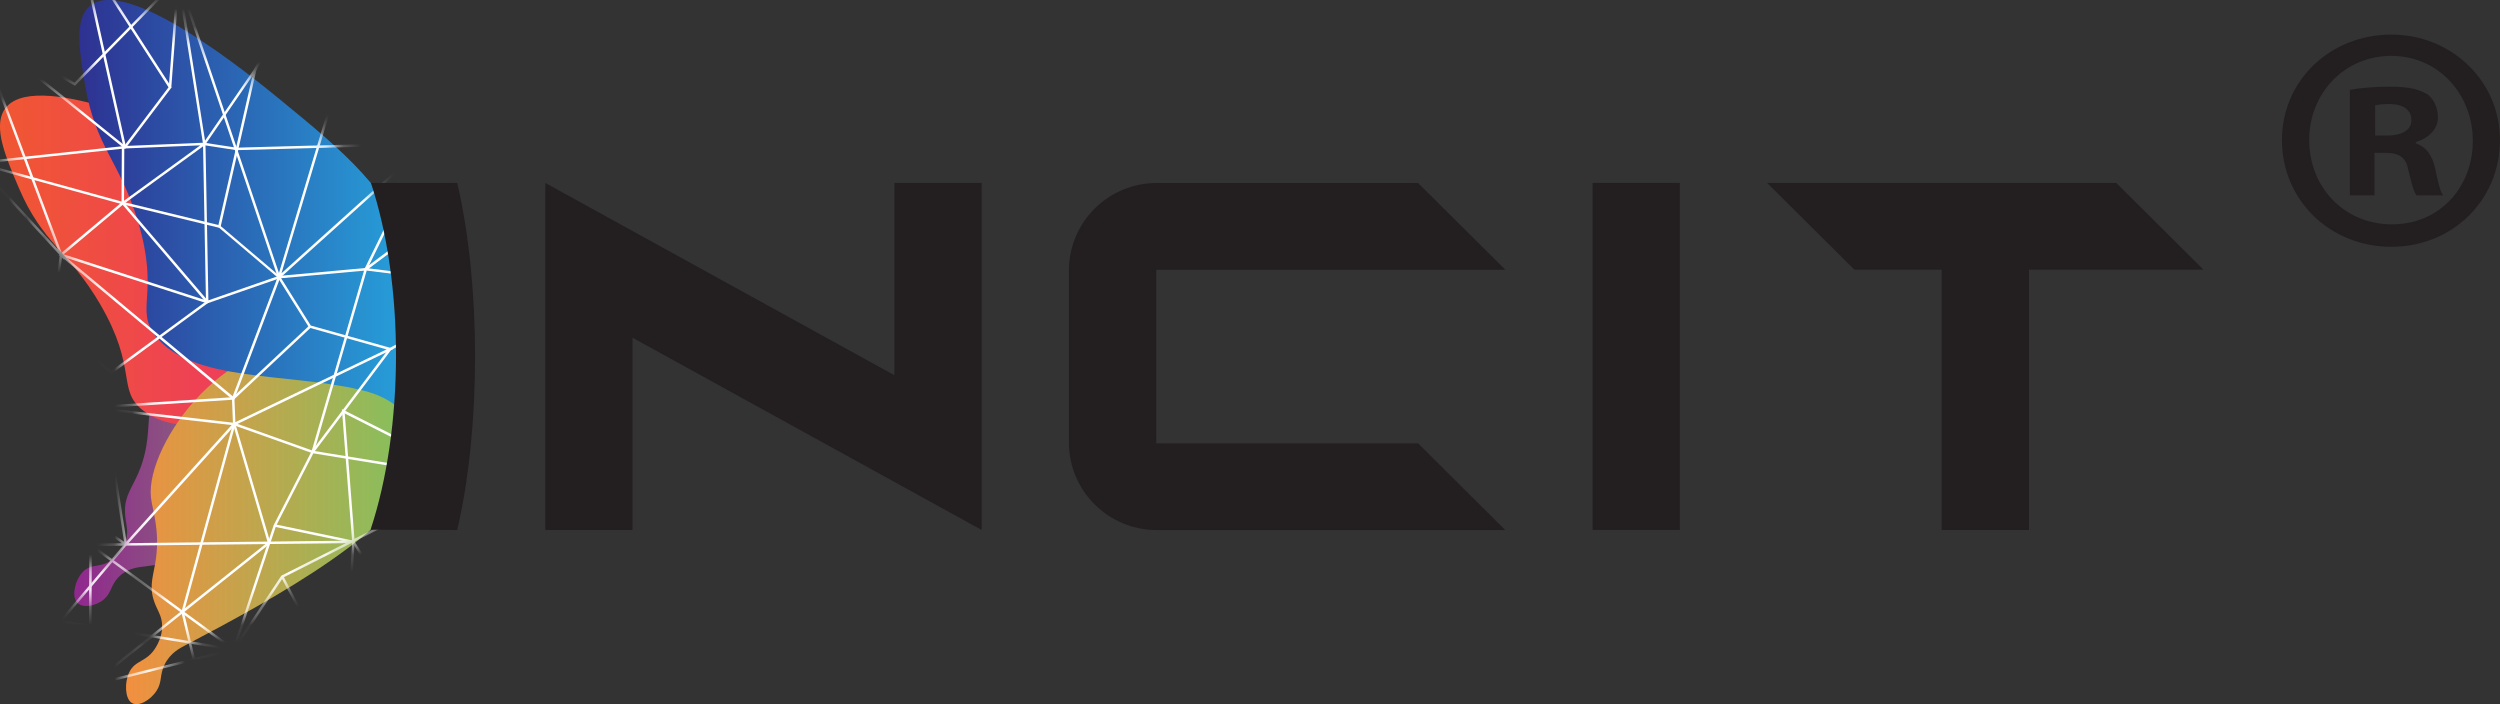 <svg xmlns="http://www.w3.org/2000/svg" width="142" height="40" viewBox="0 0 142 40" fill="none"><rect x="0" y="0" width="142" height="40" fill="#333333" stroke="none"/><g clip-path="url(#clip0_753_20366)"><path style="mix-blend-mode:multiply" d="M23.709 26.783C24.625 24.482 22.528 20.702 20.162 19.064C15.471 15.815 9.003 20.467 8.496 23.49C8.375 24.21 8.501 25.387 7.854 26.878C7.484 27.734 7.095 28.151 7.098 29.018C7.1 29.699 7.344 30.084 7.147 30.724C6.988 31.242 6.659 31.547 6.525 31.67C5.784 32.343 5.203 31.929 4.674 32.515C4.268 32.965 4.076 33.802 4.342 34.178C4.625 34.578 5.412 34.448 5.886 34.055C6.338 33.682 6.272 33.267 6.717 32.799C7.205 32.283 7.816 32.226 8.129 32.185C13.22 31.52 22.295 30.334 23.709 26.78V26.783Z" fill="url(#paint0_linear_753_20366)"></path><path style="mix-blend-mode:multiply" d="M21.396 15.103C19.142 11.639 16.178 10.298 11.989 8.403C10.196 7.594 1.782 3.786 0.239 6.245C-0.392 7.248 0.334 8.949 1.072 10.677C2.432 13.868 3.926 14.258 5.683 17.27C7.855 20.985 6.607 22.149 8.145 23.329C10.723 25.306 15.852 23.294 20.055 23.12C20.71 23.092 21.5 23.103 22.369 23.496C23.367 23.945 23.652 24.529 23.877 24.417C24.483 24.114 23.992 19.091 21.398 15.103H21.396Z" fill="url(#paint1_linear_753_20366)"></path><path style="mix-blend-mode:multiply" d="M23.915 25.908C24.178 23.39 21.179 20.549 18.495 19.841C13.174 18.437 8.255 25.189 8.573 28.247C8.65 28.974 9.08 30.048 8.861 31.7C8.735 32.649 8.474 33.183 8.707 34.009C8.891 34.658 9.226 34.936 9.209 35.614C9.195 36.162 8.965 36.574 8.869 36.737C8.346 37.642 7.679 37.457 7.331 38.206C7.065 38.782 7.104 39.646 7.457 39.907C7.833 40.188 8.543 39.779 8.894 39.234C9.226 38.716 9.053 38.346 9.352 37.74C9.681 37.073 10.245 36.8 10.531 36.65C15.197 34.186 23.515 29.795 23.921 25.905L23.915 25.908Z" fill="url(#paint2_linear_753_20366)"></path><path style="mix-blend-mode:multiply" d="M23.542 14.732C22.141 10.764 19.569 8.657 15.937 5.68C14.382 4.407 7.09 -1.57 5.039 0.392C4.203 1.191 4.523 3.039 4.847 4.914C5.447 8.379 6.804 9.161 7.83 12.557C9.096 16.747 7.624 17.535 8.85 19.099C10.9 21.716 16.326 21.163 20.436 22.136C21.077 22.288 21.84 22.512 22.591 23.128C23.457 23.836 23.602 24.477 23.844 24.431C24.499 24.302 25.154 19.303 23.539 14.732H23.542Z" fill="url(#paint3_linear_753_20366)"></path><mask id="mask0_753_20366" style="mask-type:luminance" maskUnits="userSpaceOnUse" x="-1" y="0" width="26" height="40"><path d="M23.846 24.428C23.846 24.428 23.865 24.42 23.873 24.417C24.517 24.153 25.131 19.235 23.541 14.732C22.14 10.764 19.569 8.657 15.936 5.68C14.382 4.407 7.089 -1.57 5.038 0.392C4.202 1.191 4.523 3.039 4.846 4.914C4.904 5.244 4.97 5.547 5.041 5.833C2.88 5.293 0.909 5.179 0.238 6.247C-0.393 7.25 0.334 8.951 1.071 10.679C2.431 13.871 3.925 14.261 5.682 17.273C7.854 20.988 6.606 22.152 8.144 23.332C8.254 23.417 8.369 23.49 8.487 23.561C8.383 24.286 8.482 25.434 7.854 26.881C7.484 27.737 7.094 28.154 7.097 29.021C7.1 29.702 7.344 30.087 7.146 30.727C6.987 31.245 6.658 31.55 6.524 31.673C5.784 32.346 5.203 31.932 4.673 32.518C4.268 32.968 4.076 33.804 4.342 34.181C4.624 34.581 5.411 34.45 5.885 34.058C6.338 33.684 6.272 33.27 6.716 32.801C7.204 32.286 7.815 32.229 8.128 32.188C8.342 32.161 8.564 32.131 8.791 32.101C8.663 32.815 8.504 33.308 8.704 34.009C8.887 34.657 9.222 34.936 9.205 35.614C9.192 36.162 8.961 36.574 8.865 36.737C8.342 37.642 7.676 37.457 7.327 38.206C7.061 38.782 7.1 39.646 7.454 39.907C7.829 40.188 8.539 39.779 8.89 39.234C9.222 38.716 9.049 38.346 9.348 37.74C9.677 37.072 10.242 36.8 10.527 36.65C14.711 34.442 21.825 30.683 23.544 27.124C23.563 27.088 23.58 27.053 23.596 27.017C23.596 27.015 23.599 27.009 23.602 27.006C23.64 26.93 23.678 26.857 23.709 26.777C23.794 26.562 23.846 26.331 23.881 26.093C23.892 26.031 23.906 25.965 23.914 25.902C23.914 25.894 23.914 25.883 23.914 25.875C23.922 25.769 23.922 25.66 23.922 25.548C23.922 25.505 23.928 25.464 23.922 25.42C23.914 25.098 23.868 24.763 23.791 24.422C23.799 24.422 23.805 24.422 23.813 24.42C23.824 24.42 23.832 24.425 23.843 24.425L23.846 24.428Z" fill="white"></path></mask><g mask="url(#mask0_753_20366)"><path d="M-1.2 47.779L-4.668 45.394L-4.585 45.277L-1.304 47.534L0.103 39.141L0.243 39.166L-1.2 47.779Z" fill="white"></path><path d="M3.848 51.118L3.714 51.072L7.078 41.112L11.456 39.288L11.475 39.291L19.774 40.444L13.246 36.961L5.098 31L5.181 30.885L13.323 36.841L20.547 40.695L11.475 39.436L7.193 41.218L3.848 51.118Z" fill="white"></path><path d="M-2.208 46.177L-4.648 45.403L-4.604 45.269L-2.247 46.013L5.068 38.877L5.17 38.978L-2.208 46.177Z" fill="white"></path><path d="M-4.634 45.408L-4.642 45.405L-7.345 44.745L-4.79 40.736L0.2 39.071L0.23 39.111L2.239 41.725L2.124 41.81L0.147 39.237L-4.697 40.853L-7.118 44.656L-4.618 45.266L3.892 45.026L5.058 38.869L13.263 36.83L13.296 36.966L5.181 38.986L4.01 45.165L-4.634 45.408Z" fill="white"></path><path d="M-4.629 45.361L-4.741 45.272L0.117 39.111L7.064 30.899L5.932 23.643L6.074 23.621L7.215 30.942L0.226 39.199L-4.629 45.361Z" fill="white"></path><path d="M15.547 44.895L11.377 39.362L13.217 36.865L15.545 29.825L17.694 25.641L22.103 19.786L22.218 19.87L17.815 25.715L15.676 29.879L13.338 36.939L11.556 39.362L15.663 44.811L15.547 44.895Z" fill="white"></path><path d="M-4.675 40.807L-4.815 40.779L-3.392 33.908L1.469 34.9L1.438 35.039L-3.283 34.074L-4.675 40.807Z" fill="white"></path><path d="M20.091 40.575L19.753 35.099L20 30.828L16.08 32.807L13.316 36.974L1.445 35.039L1.467 34.9L13.248 36.819L15.981 32.698L15.997 32.69L19.995 30.673L19.419 23.239L27.213 27.186L20.143 30.754V30.771L19.896 35.099L20.233 40.567L20.091 40.575ZM19.581 23.482L20.132 30.604L26.898 27.189L19.581 23.485V23.482Z" fill="white"></path><path d="M-5.299 49.733L-5.442 49.725L-4.814 40.76L1.39 34.935L2.961 27.873L5.198 30.901L5.083 30.986L3.032 28.208L1.519 35.006L1.505 35.023L-4.674 40.826L-5.299 49.733Z" fill="white"></path><path d="M5.047 39.076L5.069 30.872L6.917 30.85L0.537 26.42L0.619 26.303L7.128 30.825L13.335 23.945L15.339 30.76L20.112 30.708L23.131 35.538L23.01 35.611L20.036 30.85L15.306 30.901L5.047 39.076ZM5.212 31.013L5.192 38.779L15.076 30.904L7.172 30.991L7.15 31.016L7.117 30.994L5.212 31.016V31.013ZM13.272 24.232L7.301 30.85L15.191 30.762L13.272 24.232Z" fill="white"></path><path d="M9.083 46.13L8.948 46.084L11.391 39.357L10.3 34.769L10.305 34.753L13.255 23.994L17.782 25.605L27.068 27.116L27.046 27.257L17.746 25.742L13.351 24.18L10.448 34.772L11.542 39.368L11.534 39.387L9.083 46.13Z" fill="white"></path><path d="M13.378 24.169L5.131 23.223V23.081L13.312 22.555L13.378 24.166V24.169ZM5.937 23.174L13.23 24.008L13.178 22.708L5.937 23.171V23.174Z" fill="white"></path><path d="M16.091 32.717L15.965 32.783L20.304 41.007L20.43 40.941L16.091 32.717Z" fill="white"></path><path d="M15.628 29.782L15.599 29.921L20.061 30.852L20.091 30.713L15.628 29.782Z" fill="white"></path><path d="M15.706 15.967L20.002 1.646L10.072 -1.161L7.487 -9.573L7.624 -9.616L10.184 -1.276L20.18 1.548L20.161 1.619L15.988 15.52L24.493 7.864L20.838 15.324L20.709 15.261L24.041 8.461L15.706 15.967Z" fill="white"></path><path d="M7.1 8.463L-1.3 1.701L-3.584 5.571L-3.707 5.498L-1.341 1.486L7.075 8.262L9.573 4.958L4.518 -2.87L-3.907 -9.589L3.385 -11.083L3.415 -10.944L-3.581 -9.513L4.633 -2.955L9.746 4.964L9.716 5.002L7.1 8.463Z" fill="white"></path><path d="M4.256 4.871L-1.348 1.66L-6.976 0.177L-6.94 0.041L-1.446 1.486L-3.67 -3.486L4.766 -2.977L-1.194 1.584L4.232 4.691L10.066 -1.257L13.375 -9.87L7.544 -9.521L7.53 -9.526L3.376 -10.947L3.423 -11.08L7.563 -9.665L13.589 -10.025L10.178 -1.169L4.256 4.871ZM-3.445 -3.331L-1.293 1.483L4.377 -2.859L-3.445 -3.331Z" fill="white"></path><path d="M13.277 22.752L9.061 19.233L6.311 21.247L2.87 18.344L3.416 14.335L9.066 19.05L11.668 17.142L6.92 11.579L7.029 11.486L11.876 17.164L9.181 19.14L13.217 22.506L15.767 15.757L12.384 12.884L12.392 12.844L14.341 4.307L11.561 8.357L10.152 -0.6L9.73 4.966L9.587 4.955L10.102 -1.834L11.646 7.989L14.645 3.62L12.54 12.844L15.934 15.725L13.277 22.754V22.752ZM3.024 18.29L6.316 21.067L8.948 19.137L3.523 14.61L3.024 18.287V18.29Z" fill="white"></path><path d="M7.018 8.376L4.517 -2.829L-6.929 0.139L3.448 -11.173L4.608 -3.17L7.489 -9.622L7.621 -9.565L4.649 -2.908L7.16 8.349L7.02 8.379L7.018 8.376ZM3.352 -10.857L-6.499 -0.12L4.493 -2.971L3.352 -10.857Z" fill="white"></path><path d="M13.335 24.153L13.272 24.024L21.957 19.846L17.56 18.611L15.816 15.828L11.701 17.256L11.534 8.313L6.988 11.614L1.957 10.232L3.668 14.792L-1.349 9.336L-1.393 9.341V9.289L-1.541 9.128L-1.393 9.169L-1.377 1.355L1.45 8.894L7.076 8.292L11.575 8.106L11.668 8.038V8.117L13.431 8.387L26.007 8.044V8.185L13.423 8.529L11.673 8.259L11.838 17.058L15.876 15.656L17.653 18.491L22.36 19.811L13.335 24.153ZM-1.1 9.396L3.276 14.157L1.787 10.186L-1.1 9.393V9.396ZM1.894 10.072L6.961 11.462L11.375 8.256L7.092 8.433L1.505 9.03L1.894 10.069V10.072ZM-0.941 9.295L1.724 10.025L1.357 9.047L-0.941 9.292V9.295ZM-1.234 2.14L-1.251 9.186L1.305 8.913L-1.234 2.134V2.14Z" fill="white"></path><path d="M12.443 12.936L6.902 11.592L6.919 8.352H7.061L7.045 11.481L12.476 12.797L12.443 12.936Z" fill="white"></path><path d="M17.828 25.693L17.691 25.654L20.677 15.373L15.8 15.82L10.04 -1.268L10.174 -1.314L15.898 15.667L20.872 15.212L20.844 15.313L17.828 25.693Z" fill="white"></path><path d="M17.56 18.5L13.198 22.582L13.296 22.686L17.658 18.604L17.56 18.5Z" fill="white"></path><path d="M11.749 17.227L3.324 14.504L6.926 11.483L7.02 11.592L3.615 14.446L11.793 17.09L11.749 17.227Z" fill="white"></path><path d="M19.866 35.154L19.784 35.039L21.785 33.616L25.492 20.947L29.116 16.215L22.194 19.892L22.128 19.767L29.626 15.785L25.612 21.021L21.909 33.704L19.866 35.154Z" fill="white"></path><path d="M10.17 -1.275L10.091 -1.157L24.229 8.224L24.308 8.107L10.17 -1.275Z" fill="white"></path><path d="M16.748 -0.283L14.427 3.933L14.552 4.001L16.873 -0.215L16.748 -0.283Z" fill="white"></path><path d="M29.819 16.491L20.591 15.34L27.569 10.115L29.819 16.488V16.491ZM20.958 15.245L29.608 16.322L27.497 10.347L20.958 15.245Z" fill="white"></path></g><path d="M21.068 10.39C22.982 16.158 22.96 24.322 21.046 30.089L25.97 30.103C27.322 24.335 27.322 16.155 25.97 10.39H21.068Z" fill="#231F20"></path><path d="M50.801 21.312L30.971 10.39V30.105H35.93V19.184L55.761 30.105V10.39H50.801V21.312Z" fill="#231F20"></path><path d="M85.502 15.321L80.545 10.393H65.713C62.952 10.393 60.715 12.617 60.715 15.362V25.139C60.715 27.884 62.952 30.108 65.713 30.108H85.502L80.545 25.18H65.674V15.324H85.502V15.321Z" fill="#231F20"></path><path d="M95.415 10.39H90.459V30.103H95.415V10.39Z" fill="#231F20"></path><path d="M120.203 10.39H100.372L105.332 15.321H110.289V30.105H115.246V15.321H125.159L120.203 10.39Z" fill="#231F20"></path><path d="M141.999 7.956C141.999 11.353 139.318 14.018 135.825 14.018C132.332 14.018 129.615 11.353 129.615 7.956C129.615 4.56 132.371 1.965 135.825 1.965C139.279 1.965 141.999 4.631 141.999 7.956ZM131.162 7.956C131.162 10.622 133.144 12.743 135.863 12.743C138.583 12.743 140.456 10.625 140.456 7.995C140.456 5.364 138.509 3.173 135.825 3.173C133.141 3.173 131.159 5.329 131.159 7.959L131.162 7.956ZM134.871 11.097H133.475V5.105C134.027 4.996 134.797 4.923 135.792 4.923C136.93 4.923 137.445 5.105 137.887 5.362C138.218 5.618 138.473 6.092 138.473 6.675C138.473 7.332 137.958 7.845 137.223 8.066V8.139C137.813 8.357 138.144 8.796 138.325 9.6C138.509 10.513 138.619 10.878 138.767 11.097H137.262C137.078 10.878 136.968 10.331 136.785 9.636C136.675 8.979 136.305 8.684 135.534 8.684H134.871V11.094V11.097ZM134.909 7.7H135.57C136.343 7.7 136.968 7.444 136.968 6.825C136.968 6.277 136.563 5.909 135.682 5.909C135.315 5.909 135.057 5.948 134.909 5.983V7.7Z" fill="#231F20"></path></g><defs><linearGradient id="paint0_linear_753_20366" x1="4.222" y1="26.191" x2="23.931" y2="26.191" gradientUnits="userSpaceOnUse"><stop stop-color="#90278E"></stop><stop offset="1" stop-color="#7FC35F"></stop></linearGradient><linearGradient id="paint1_linear_753_20366" x1="-0.003" y1="14.932" x2="24.107" y2="14.932" gradientUnits="userSpaceOnUse"><stop stop-color="#F05732"></stop><stop offset="1" stop-color="#EC297B"></stop></linearGradient><linearGradient id="paint2_linear_753_20366" x1="7.153" y1="29.825" x2="23.932" y2="29.825" gradientUnits="userSpaceOnUse"><stop stop-color="#F28F3F"></stop><stop offset="1" stop-color="#7FC35F"></stop></linearGradient><linearGradient id="paint3_linear_753_20366" x1="4.507" y1="12.217" x2="24.551" y2="12.217" gradientUnits="userSpaceOnUse"><stop stop-color="#2E3191"></stop><stop offset="1" stop-color="#26A9E0"></stop></linearGradient><clipPath id="clip0_753_20366"><rect width="142" height="40" fill="white"></rect></clipPath></defs></svg>